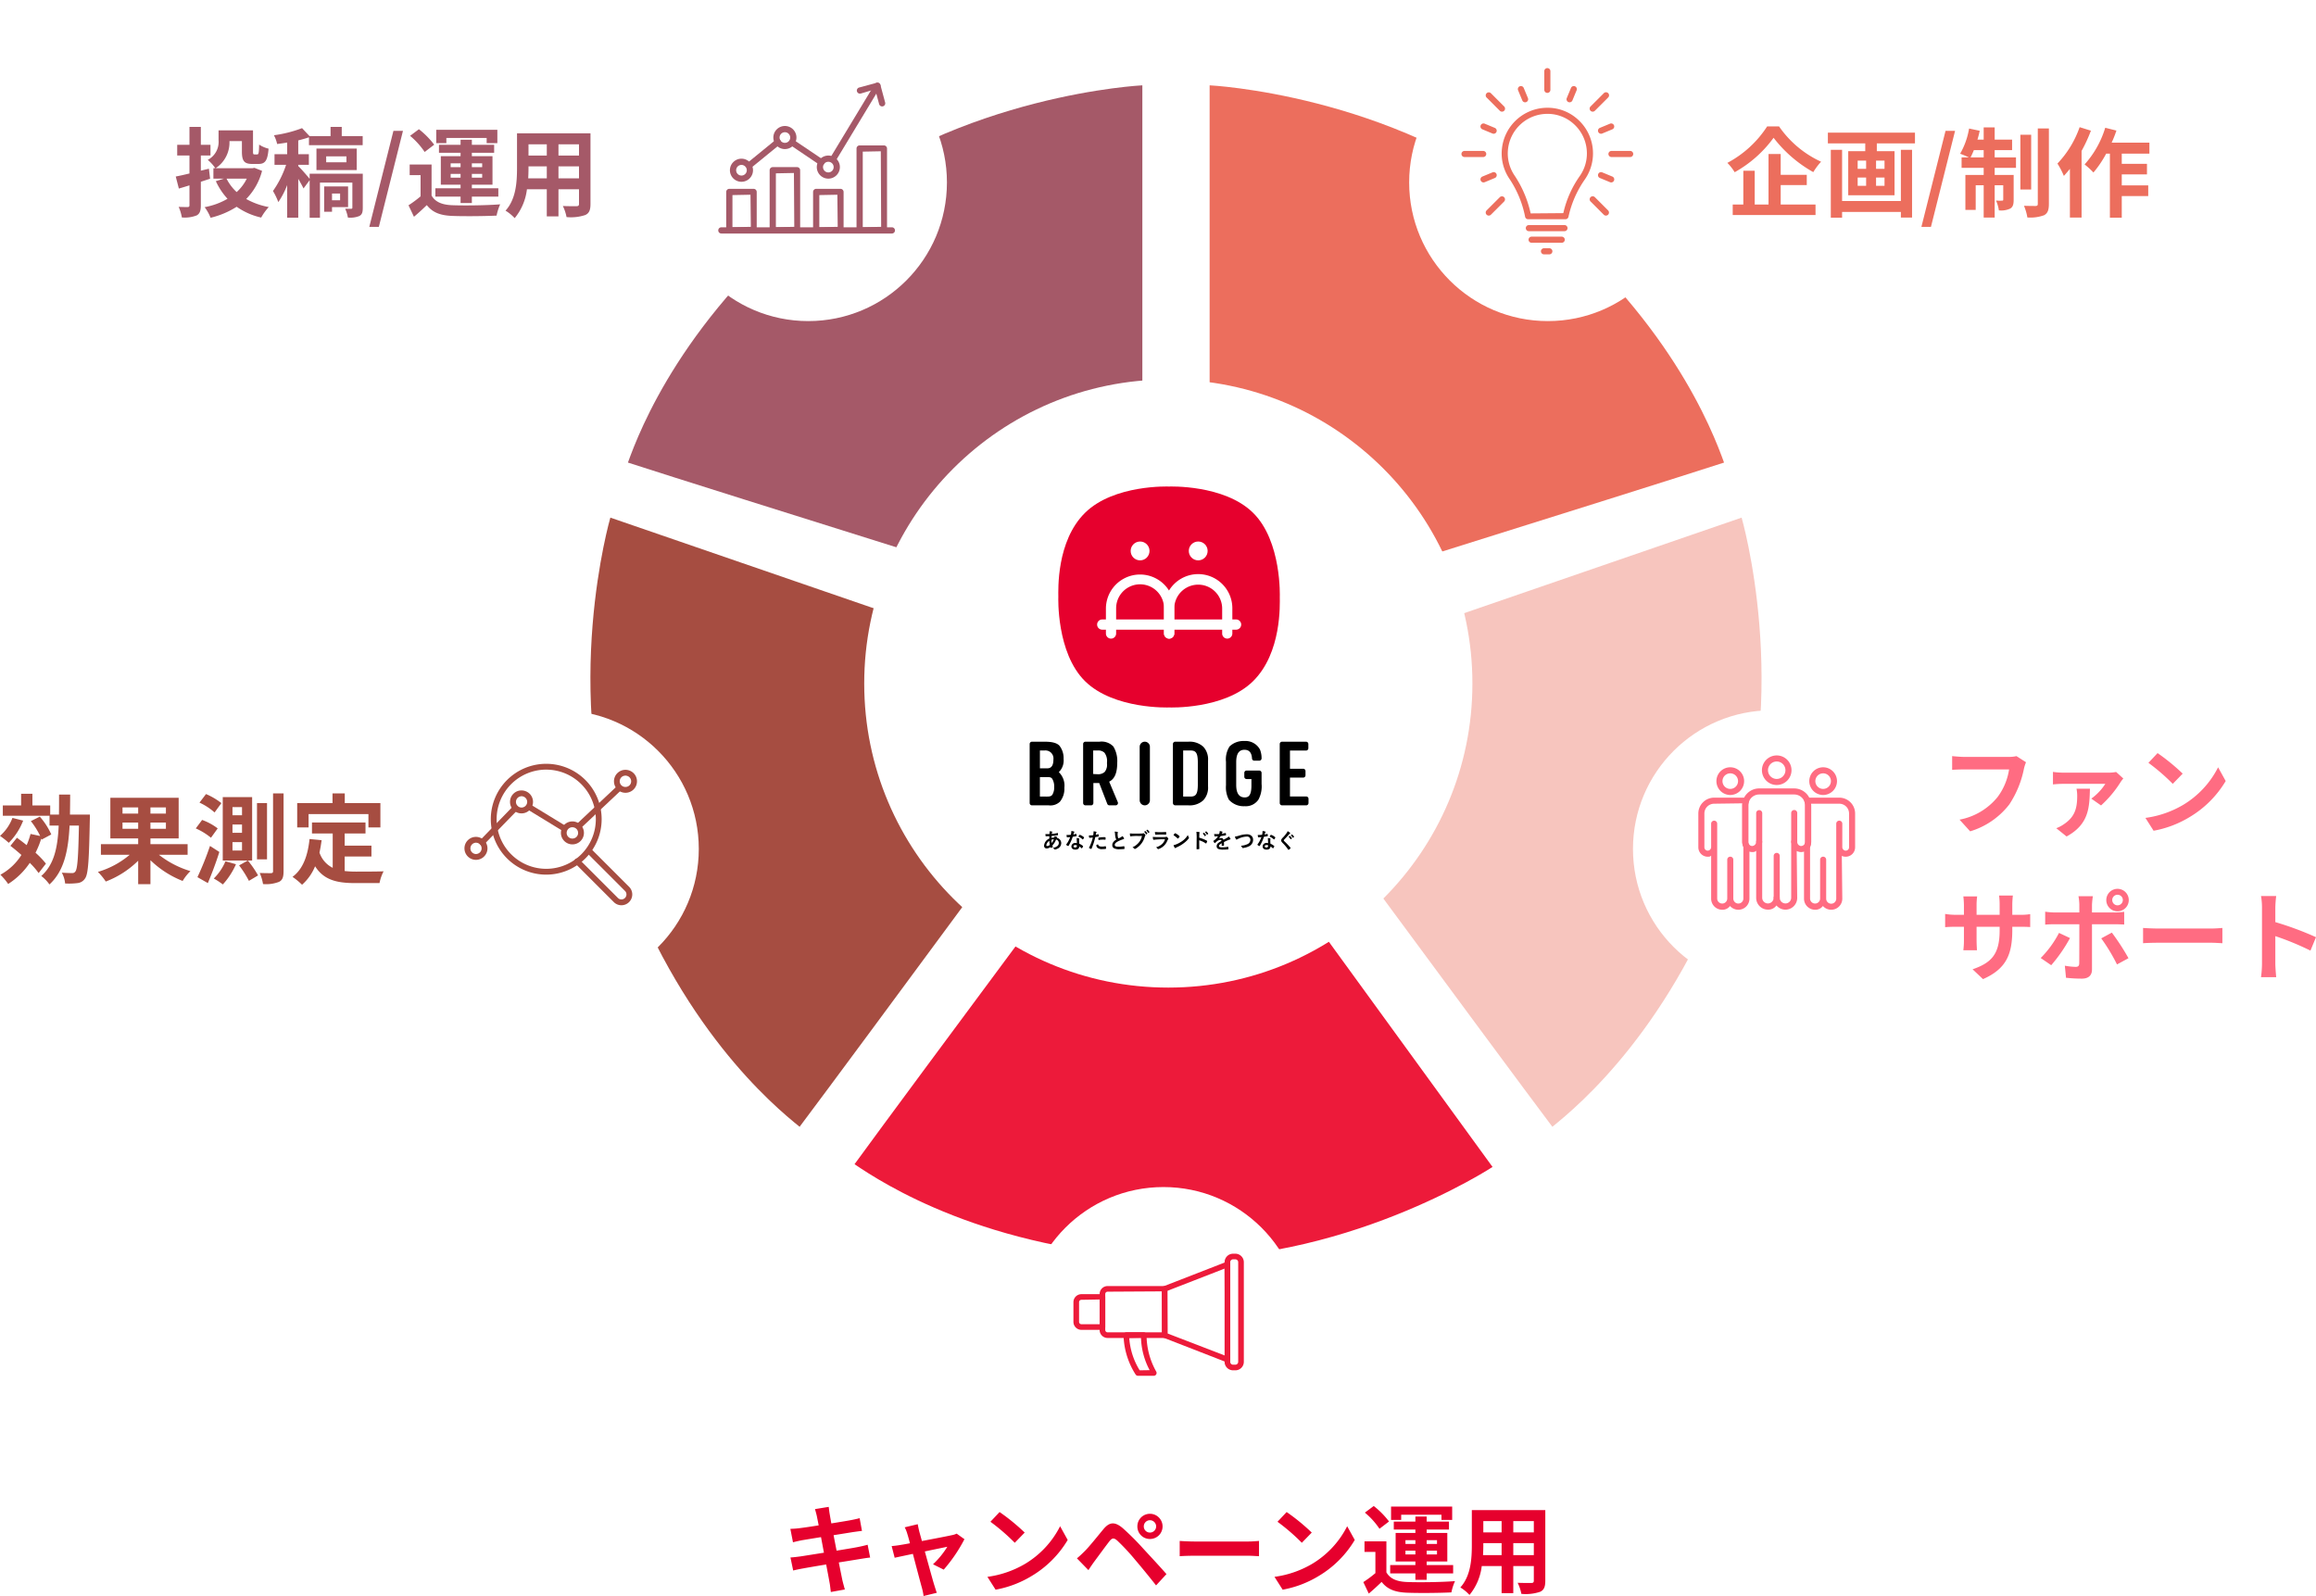 <svg xmlns="http://www.w3.org/2000/svg" width="476" height="328.06"><defs><filter id="a" x="168.62" y="69" width="143" height="143" filterUnits="userSpaceOnUse"><feOffset dy="3"/><feGaussianBlur stdDeviation="3" result="blur"/><feFlood flood-opacity=".161"/><feComposite operator="in" in2="blur"/><feComposite in="SourceGraphic"/></filter><filter id="b" x="280.62" y="0" width="75" height="75" filterUnits="userSpaceOnUse"><feOffset dy="3"/><feGaussianBlur stdDeviation="3" result="blur-2"/><feFlood flood-opacity=".161"/><feComposite operator="in" in2="blur-2"/><feComposite in="SourceGraphic"/></filter><filter id="c" x="326.62" y="137" width="75" height="75" filterUnits="userSpaceOnUse"><feOffset dy="3"/><feGaussianBlur stdDeviation="3" result="blur-3"/><feFlood flood-opacity=".161"/><feComposite operator="in" in2="blur-3"/><feComposite in="SourceGraphic"/></filter><filter id="d" x="201.62" y="235" width="75" height="75" filterUnits="userSpaceOnUse"><feOffset dy="3"/><feGaussianBlur stdDeviation="3" result="blur-4"/><feFlood flood-opacity=".161"/><feComposite operator="in" in2="blur-4"/><feComposite in="SourceGraphic"/></filter><filter id="e" x="128.62" y="0" width="75" height="75" filterUnits="userSpaceOnUse"><feOffset dy="3"/><feGaussianBlur stdDeviation="3" result="blur-5"/><feFlood flood-opacity=".161"/><feComposite operator="in" in2="blur-5"/><feComposite in="SourceGraphic"/></filter><filter id="f" x="77.62" y="137" width="75" height="75" filterUnits="userSpaceOnUse"><feOffset dy="3"/><feGaussianBlur stdDeviation="3" result="blur-6"/><feFlood flood-opacity=".161"/><feComposite operator="in" in2="blur-6"/><feComposite in="SourceGraphic"/></filter></defs><g data-name="グループ 11436"><path data-name="パス 8364" d="M363.2 25.98a22.052 22.052 0 01-8.18 7.5 10.021 10.021 0 011.5 1.92 24.779 24.779 0 008-7.08 26.771 26.771 0 008.16 7.06 12.97 12.97 0 011.6-2.14 21.264 21.264 0 01-8.64-7.26zm2.78 12.06h5.36v-2.1h-5.36v-4.28h-2.5v10.38h-2.84V35.1h-2.34v6.94h-2.18v2.16h17.02v-2.16h-7.16zm24.7 3.28H378.6V30.8h-2.32v13.94h2.32v-1.18h12.08v1.16h2.3V30.8h-2.3zm-3.36-6.62h-1.74v-1.68h1.74zm0 3.5h-1.74v-1.7h1.74zm-5.52-1.7h1.74v1.7h-1.74zm0-3.48h1.74v1.68h-1.74zm-6.12-5.76v2.22h7.68v1.6h-3.5v9.06h9.52v-9.06h-3.64v-1.6h7.84v-2.22zm19.22 19.38h1.96l4.96-19.74h-1.96zM405 32.36c.22-.44.46-.94.68-1.5h2.02v1.5zm4.96-1.5h3.58V28.7h-3.58v-2.52h-2.26v2.52h-1.28a18.636 18.636 0 00.46-1.82l-2.18-.46a15.616 15.616 0 01-1.84 5.18 18.489 18.489 0 011.8.76h-1.5v2.14h4.54v1.46h-3.76v7.18h2.12v-5.06h1.64v6.64h2.26v-6.64h1.76V41c0 .2-.06.24-.24.24a9.022 9.022 0 01-1.24-.02 7.481 7.481 0 01.58 2.02 4.359 4.359 0 002.32-.36c.58-.34.72-.9.72-1.82v-5.1h-3.9V34.5h4.38v-2.14h-4.38zm7.5-3.16h-2.22v11.26h2.22zm1.36-1.3v15.5c0 .34-.12.42-.44.44-.34 0-1.38 0-2.4-.04a10.445 10.445 0 01.7 2.4 8.2 8.2 0 003.44-.46c.72-.4.98-1.04.98-2.32V26.4zm8.6-.26a20.807 20.807 0 01-4.56 7.48 16.253 16.253 0 011.32 2.54c.4-.44.82-.94 1.24-1.44v10h2.4v-13.7a31.155 31.155 0 001.92-4.16zm14.34 5.44v-2.26H434a23.638 23.638 0 00.98-2.48l-2.3-.58a19.855 19.855 0 01-4.24 7.54 16.176 16.176 0 011.82 1.66 22.208 22.208 0 002.62-3.88h.76v13.16h2.44V40.3h5.44v-2.2h-5.44v-2.26h5.18v-2.16h-5.18v-2.1z" fill="#ec6e5d"/><path data-name="パス 8365" d="M414.44 155.42a6.7 6.7 0 01-1.58.16h-9.24c-.66 0-1.8-.1-2.4-.16v2.82c.52-.04 1.48-.08 2.38-.08h9.32a12.66 12.66 0 01-2.34 5.64 13.192 13.192 0 01-7.84 4.68l2.18 2.4a16 16 0 008.04-5.52 20.554 20.554 0 003-7.28 8.145 8.145 0 01.44-1.4zm12.34 6.7a7.948 7.948 0 01.14 1.42c0 2.52-.42 4.3-2.68 5.84a7.145 7.145 0 01-1.62.86l2.12 1.7c4.68-2.56 4.68-6.08 4.8-9.82zm8.14-3.44a8.015 8.015 0 01-1.62.14h-9.28a14.133 14.133 0 01-2.08-.16v2.58a19.222 19.222 0 012.08-.12h8.68a11.271 11.271 0 01-2.88 3.04l2 1.4a22.67 22.67 0 003.98-4.74 6.405 6.405 0 01.6-.8zm8.52-3.88l-1.88 2a41.585 41.585 0 015 4.32l2.04-2.1a42 42 0 00-5.16-4.22zm-2.5 13.32l1.68 2.64a21.659 21.659 0 007.42-2.82 21.267 21.267 0 007.4-7.4l-1.56-2.82a18.965 18.965 0 01-7.28 7.78 20.614 20.614 0 01-7.66 2.62zm-27.36 19.92v-2.1a17.2 17.2 0 01.12-1.86h-2.84a13.2 13.2 0 01.12 1.86v2.1h-4.74v-1.96a12.321 12.321 0 01.12-1.82h-2.84a16.246 16.246 0 01.12 1.8v1.98h-1.7a13.224 13.224 0 01-2.16-.18v2.72c.44-.04 1.16-.08 2.16-.08h1.7v2.72a16.175 16.175 0 01-.12 2.1h2.8c-.02-.4-.08-1.22-.08-2.1v-2.72h4.74v.76c0 4.9-1.7 6.64-5.56 7.98l2.14 2.02c4.82-2.12 6.02-5.14 6.02-10.1v-.66h1.48c1.06 0 1.76.02 2.2.06v-2.66a11.851 11.851 0 01-2.2.14zm21.64-4.12a1.076 1.076 0 011.08 1.08 1.09 1.09 0 11-2.18 0 1.08 1.08 0 011.1-1.08zm0 3.4a2.31 2.31 0 10-2.32-2.32 2.3 2.3 0 002.32 2.32zm-12.04 4.44a20.841 20.841 0 01-3.76 5.16l2.16 1.48a31.39 31.39 0 003.86-5.58zm11.46-1.78c.54 0 1.32.02 1.94.06v-2.62a15.586 15.586 0 01-1.96.14h-4.66v-1.6a16.213 16.213 0 01.18-1.74h-2.96a10.361 10.361 0 01.18 1.74v1.6h-5.08a15.537 15.537 0 01-1.94-.16v2.66c.56-.06 1.34-.08 1.94-.08h5.08v.02c0 .94 0 7.28-.02 8.02-.02.52-.22.72-.74.72a13.833 13.833 0 01-2.22-.24l.24 2.48a28.878 28.878 0 003.26.18c1.42 0 2.08-.72 2.08-1.88v-9.3zm-2.78 2.9a37.972 37.972 0 013.24 5.36l2.36-1.28a46.489 46.489 0 00-3.42-5.26zm8.6 1c.74-.06 2.08-.1 3.22-.1h10.74c.84 0 1.86.08 2.34.1v-3.14c-.52.04-1.42.12-2.34.12h-10.74c-1.04 0-2.5-.06-3.22-.12zm35.54-1.24a65.321 65.321 0 00-8.36-3.1v-2.94a21.752 21.752 0 01.18-2.42h-3.12a13.949 13.949 0 01.2 2.42v11.48a21.4 21.4 0 01-.2 2.78h3.12c-.08-.8-.18-2.2-.18-2.78v-5.66a57.768 57.768 0 017.22 2.98z" fill="#ff6c82"/><path data-name="パス 8366" d="M178.32 317.52c-.52.16-1.26.32-2.04.48-.9.18-2.54.44-4.34.74l-.62-3.18 4-.64c.6-.08 1.4-.2 1.84-.24l-.48-2.62c-.48.14-1.24.3-1.88.42-.72.14-2.24.38-3.94.66-.16-.9-.28-1.56-.32-1.84-.1-.48-.16-1.16-.22-1.56l-2.82.46c.14.48.28.96.4 1.52.06.32.2.98.36 1.82-1.72.28-3.26.5-3.96.58-.62.08-1.22.12-1.86.14l.54 2.76c.6-.16 1.14-.28 1.84-.42.62-.1 2.16-.36 3.92-.64l.6 3.2c-2.02.32-3.88.62-4.8.76-.64.08-1.54.2-2.08.22l.56 2.68c.46-.12 1.14-.26 2-.42s2.74-.48 4.78-.82c.32 1.68.58 3.06.68 3.64.12.58.18 1.26.28 2.02l2.88-.52c-.18-.64-.38-1.36-.52-1.96-.12-.62-.4-1.96-.72-3.6 1.76-.28 3.38-.54 4.34-.7.76-.12 1.58-.26 2.1-.3zm15.64 5.12a31.481 31.481 0 004.26-6.26l-1.6-1.14a3.812 3.812 0 01-1.02.32c-.78.18-3.58.72-6.12 1.2l-.54-1.94c-.12-.52-.24-1.04-.32-1.52l-2.68.64a7 7 0 01.56 1.42c.14.44.32 1.08.52 1.86-.92.18-1.64.3-1.92.34-.66.12-1.2.18-1.84.24l.62 2.4c.6-.14 2.06-.44 3.74-.8.72 2.74 1.54 5.84 1.84 6.92a11.726 11.726 0 01.36 1.74l2.72-.66c-.16-.4-.42-1.28-.54-1.64-.32-1.04-1.16-4.12-1.92-6.86 2.16-.46 4.14-.86 4.62-.96a17.622 17.622 0 01-2.94 3.6zm11.48-11.84l-1.88 2a41.585 41.585 0 015 4.32l2.04-2.1a42 42 0 00-5.16-4.22zm-2.5 13.32l1.68 2.64a21.659 21.659 0 007.42-2.82 21.267 21.267 0 007.4-7.4l-1.56-2.82a18.965 18.965 0 01-7.28 7.78 20.614 20.614 0 01-7.66 2.62zm32.14-10.36a1.272 1.272 0 011.26-1.28 1.289 1.289 0 011.28 1.28 1.272 1.272 0 01-1.28 1.26 1.255 1.255 0 01-1.26-1.26zm-1.32 0a2.561 2.561 0 002.58 2.58 2.578 2.578 0 002.6-2.58 2.6 2.6 0 00-2.6-2.6 2.578 2.578 0 00-2.58 2.6zm-12.42 6.56l2.36 2.42c.34-.52.82-1.24 1.28-1.86.82-1.1 2.26-3.08 3.04-4.08.58-.72.92-.72 1.62-.12a43.684 43.684 0 013.68 3.96c1.18 1.38 3 3.6 4.28 5.24l2.14-2.32c-1.44-1.66-3.58-3.94-4.92-5.4a52.052 52.052 0 00-4.08-4.06c-1.64-1.38-2.72-1.24-3.92.18-1.36 1.64-2.92 3.6-3.84 4.52-.6.6-1.04 1.02-1.64 1.52zm21.12-.44c.74-.06 2.08-.1 3.22-.1h10.74c.84 0 1.86.08 2.34.1v-3.14c-.52.04-1.42.12-2.34.12h-10.74c-1.04 0-2.5-.06-3.22-.12zm21.98-9.08l-1.88 2a41.585 41.585 0 015 4.32l2.04-2.1a42 42 0 00-5.16-4.22zm-2.5 13.32l1.68 2.64a21.659 21.659 0 007.42-2.82 21.267 21.267 0 007.4-7.4l-1.56-2.82a18.965 18.965 0 01-7.28 7.78 20.614 20.614 0 01-7.66 2.62zm26.04-12.76h8.28v1.06h2.2v-2.74H285.9v2.74h2.08zm.88 8.16v-.78h2.04v.78zm0-2.94h2.04v.78h-2.04zm6.48 0v.78h-2.12v-.78zm0 2.94h-2.12v-.78h2.12zm-4.44 5.22h2.32v-1.32h5.44v-1.72h-5.44v-.74h4.24v-5.86h-4.24v-.7h4.58v-1.64h-4.58v-1.04h-2.32v1.04h-4.44v1.64h4.44v.7h-4.06v5.86h4.06v.74h-5.18v1.72h5.18zm-5.42-12a17.38 17.38 0 00-3.14-3.18l-1.82 1.36a15.585 15.585 0 013 3.32zm-.54 4.08h-4.5V319h2.24v4.36a23.968 23.968 0 01-2.48 1.84l1.12 2.36c1.02-.86 1.84-1.62 2.64-2.4 1.2 1.54 2.8 2.12 5.18 2.22 2.44.1 6.68.06 9.16-.06a10.845 10.845 0 01.74-2.32c-2.76.22-7.48.28-9.88.18-2.04-.08-3.44-.64-4.22-1.98zm26.08 2.84v-2.46h4.22v2.46zm-6.22 0c.04-.74.06-1.46.06-2.1v-.36h3.76v2.46zm3.82-7v2.32h-3.76v-2.32zm6.62 2.32h-4.22v-2.32h4.22zm2.36-4.58h-15.1v7.14c0 2.8-.18 6.36-2.36 8.76a8.785 8.785 0 011.88 1.54 11.453 11.453 0 002.52-5.94h4.08v5.58h2.4v-5.58h4.22v3c0 .36-.14.48-.52.48-.36 0-1.68.02-2.8-.04a8.992 8.992 0 01.76 2.28 9.288 9.288 0 003.84-.42c.8-.36 1.08-1 1.08-2.28z" fill="#e6002d"/><path data-name="パス 8367" d="M2.56 168.12a9.255 9.255 0 01-2.56 3.7 16.584 16.584 0 011.8 1.42 13.142 13.142 0 002.96-4.56zm6.88 9.4a17.861 17.861 0 00-2.14-2.24 18.169 18.169 0 001.18-2.92l.08.22 1.98-1.06a14.458 14.458 0 00-2.36-3.66l-1.84.92a16.211 16.211 0 011.92 3.06l-1.98-.42a16.392 16.392 0 01-.8 2.3c-.68-.54-1.36-1.06-2-1.52l-1.34 1.66c.72.56 1.5 1.2 2.26 1.88a11.682 11.682 0 01-4.32 4.06 12.8 12.8 0 011.6 1.9 15.037 15.037 0 004.44-4.34 15.7 15.7 0 011.82 2.1zm4.94-10.08c.02-1.32.04-2.7.04-4.12h-2.28c0 1.44 0 2.82-.02 4.12h-1.8v-1.88H6.66v-2.4H4.34v2.4H.58v2.12h9.6v2.02h1.88c-.2 4.48-.92 8.02-3.58 10.36a7.709 7.709 0 011.68 1.74c3.02-2.76 3.88-6.96 4.14-12.1h1.92c-.12 6.44-.3 8.88-.72 9.42a.738.738 0 01-.7.34c-.38 0-1.2-.02-2.1-.08a5.488 5.488 0 01.68 2.22 14.1 14.1 0 002.54-.08 2.087 2.087 0 001.58-.98c.64-.9.8-3.82.96-12.04.02-.3.02-1.06.02-1.06zm10.8 2.92v-1.28h3.22v1.28zm0-4.4h3.22v1.28h-3.22zm8.92 1.28h-3.18v-1.28h3.18zm0 3.12h-3.18v-1.28h3.18zm4.46 5.34v-2.18h-7.64v-1.18h5.8v-8.36H22.68v8.36h5.72v1.18h-7.66v2.18h5.92a17.929 17.929 0 01-6.54 3.52 12.332 12.332 0 011.62 1.98 19.2 19.2 0 006.66-4.28v4.82h2.52v-4.92a20.067 20.067 0 006.62 4.26 9.613 9.613 0 011.6-2.02 19.6 19.6 0 01-6.48-3.36zm16.32-10.62h-2.06v11.56h2.06zm-9.38 0a13.869 13.869 0 00-3.16-1.86L41 164.98a12.407 12.407 0 013.1 2.02zm-.76 5.2a11.785 11.785 0 00-3.2-1.74l-1.3 1.74a13.45 13.45 0 013.12 1.92zm-1.58 3.6a60.733 60.733 0 01-2.58 6.42l2.14 1.22c.82-1.96 1.7-4.26 2.36-6.4zm3.18 3.16a11.076 11.076 0 01-2.4 3.54 14.91 14.91 0 011.86 1.22 15.406 15.406 0 002.7-4.16zm2.8.84a21.642 21.642 0 012.02 3.18l1.88-1.12a20.994 20.994 0 00-2.1-3.06zm.6-10.3h-1.96v-1.68h1.96zm0 3.6h-1.96v-1.7h1.96zm0 3.64h-1.96v-1.72h1.96zm2.08-10.98h-6.04v13.04h6.04zm4.3-.76v15.98c0 .3-.1.4-.44.42-.32 0-1.28 0-2.3-.04a9.491 9.491 0 01.68 2.28 7.331 7.331 0 003.3-.46c.7-.36.92-.98.92-2.2v-15.98zm7.3 4.26h12.3v2.74h2.46v-5h-7.32v-2h-2.52v2h-7.26v5h2.34zm7.42 8.72h5.5v-2.24h-5.5v-2.5h4.28v-2.26h-11v2.26h4.26v7.06a5.384 5.384 0 01-2.72-3.14c.18-.8.32-1.64.44-2.54l-2.48-.24c-.36 3.42-1.34 6.18-3.5 7.78a14.564 14.564 0 011.96 1.62 10.206 10.206 0 002.68-3.8c1.8 2.86 4.54 3.46 8.24 3.46h5a8.894 8.894 0 01.84-2.42c-1.34.06-4.64.06-5.72.06a20.666 20.666 0 01-2.28-.12z" fill="#a64d41"/><path data-name="パス 8368" d="M43.18 36.74l-.24-2.06-1.66.4v-3.12h1.98v-2.2h-1.98v-3.68h-2.34v3.68h-2.52v2.2h2.52v3.7c-1.08.26-2.04.48-2.82.62l.64 2.48c.68-.2 1.42-.42 2.18-.66v4.08c0 .28-.1.36-.36.38-.26 0-1.1 0-1.86-.04a9.345 9.345 0 01.66 2.18 6.806 6.806 0 003.04-.42c.64-.36.86-.94.86-2.12v-4.8zm7.54-.02a9.13 9.13 0 01-2.08 2.76 9.649 9.649 0 01-2.08-2.76zm1.58-2.22l-.44.08h-7.54A6.334 6.334 0 0047.16 29h2.56v2.16c0 1.96.5 2.54 2.14 2.54h1.26c1.38 0 1.88-.68 2.08-3.14a6.072 6.072 0 01-1.94-.84c-.04 1.74-.1 2.02-.4 2.02h-.56c-.24 0-.3-.06-.3-.6V26.8h-7.08v2.04a4.148 4.148 0 01-2.22 4.02 8.5 8.5 0 011.56 1.72h-.4v2.14h2.18l-1.68.52a14.083 14.083 0 002.4 3.62 14.459 14.459 0 01-4.7 1.72 9.355 9.355 0 011.22 2.18 17.46 17.46 0 005.36-2.26 14.156 14.156 0 005.04 2.22 10.987 10.987 0 011.56-2.16 14.966 14.966 0 01-4.64-1.66 12.751 12.751 0 003.26-5.78zm17.6 5.28v1.38h-1.66v-1.38zm1.64 2.8v-4.26h-4.92v5.2h1.62v-.94zm3.02-6.88H63.64v1.06c-.48-.6-1.8-2.12-2.34-2.62v-.26h2.18V31.7H61.3v-2.84c.78-.2 1.52-.4 2.2-.64v1.62h11.04v-1.86h-4.3v-1.9h-2.3v1.9h-4.32l-1.54-1.64a25.846 25.846 0 01-5.78 1.46 7 7 0 01.66 1.8c.66-.08 1.36-.18 2.06-.3v2.4h-2.6v2.18h2.38a20.2 20.2 0 01-2.7 5.38 13.31 13.31 0 011.1 2.28 16.265 16.265 0 001.82-3.5v6.7h2.28v-7.98c.42.72.84 1.46 1.08 1.98l1.26-1.7v7.72h2.12v-7.22h6.66v5.12c0 .18-.06.24-.24.26-.18 0-.72 0-1.24-.02a7.37 7.37 0 01.56 1.82 4.937 4.937 0 002.36-.32c.58-.32.7-.8.7-1.72zm-7.52-3.56h4.16v1.22h-4.16zm6.28 2.82v-4.42h-8.28v4.42zm2.58 11.68h1.96l4.96-19.74h-1.96zm15.84-18.28h8.28v1.06h2.2v-2.74H89.66v2.74h2.08zm.88 8.16v-.78h2.04v.78zm0-2.94h2.04v.78h-2.04zm6.48 0v.78h-2.12v-.78zm0 2.94h-2.12v-.78h2.12zm-4.44 5.22h2.32v-1.32h5.44V38.7h-5.44v-.74h4.24V32.1h-4.24v-.7h4.58v-1.64h-4.58v-1.04h-2.32v1.04h-4.44v1.64h4.44v.7H90.6v5.86h4.06v.74h-5.18v1.72h5.18zm-5.42-12a17.38 17.38 0 00-3.14-3.18l-1.82 1.36a15.585 15.585 0 013 3.32zm-.54 4.08h-4.5V36h2.24v4.36a23.968 23.968 0 01-2.48 1.84l1.12 2.36c1.02-.86 1.84-1.62 2.64-2.4 1.2 1.54 2.8 2.12 5.18 2.22 2.44.1 6.68.06 9.16-.06a10.843 10.843 0 01.74-2.32c-2.76.22-7.48.28-9.88.18-2.04-.08-3.44-.64-4.22-1.98zm26.08 2.84V34.2H119v2.46zm-6.22 0c.04-.74.06-1.46.06-2.1v-.36h3.76v2.46zm3.82-7v2.32h-3.76v-2.32zm6.62 2.32h-4.22v-2.32H119zm2.36-4.58h-15.1v7.14c0 2.8-.18 6.36-2.36 8.76a8.785 8.785 0 011.88 1.54 11.453 11.453 0 002.52-5.94h4.08v5.58h2.4V38.9H119v3c0 .36-.14.48-.52.48-.36 0-1.68.02-2.8-.04a8.992 8.992 0 01.76 2.28 9.288 9.288 0 003.84-.42c.8-.36 1.08-1 1.08-2.28z" fill="#a55968"/><path data-name="パス 8112" d="M248.61 128.326V17.539s37.025 1.781 65.691 24.6 37.657 46.355 40.036 52.943c-17.223 5.586-105.727 33.244-105.727 33.244z" fill="#ec6e5d"/><path data-name="パス 8113" d="M253.197 142.466l104.75-36.068s10.371 35.587-1.872 70.12-31.57 50.698-37.024 55.092c-10.89-14.466-65.854-89.144-65.854-89.144z" fill="#f7c5be"/><path data-name="パス 8114" d="M241.615 150.24l65.143 89.627s-31 20.33-67.609 18.725-57.72-15.359-63.52-19.29c10.65-14.646 65.986-89.062 65.986-89.062z" fill="#ed1a3a"/><path data-name="パス 8115" d="M234.783 128.326V17.539s-37.025 1.781-65.691 24.6-37.657 46.355-40.036 52.943c17.223 5.586 105.727 33.244 105.727 33.244z" fill="#a55968"/><path data-name="パス 8116" d="M230.196 142.466l-104.751-36.069s-10.37 35.589 1.873 70.121 31.57 50.697 37.024 55.092c10.89-14.47 65.854-89.144 65.854-89.144z" fill="#a64d41"/><g filter="url(#a)"><circle data-name="楕円形 450" cx="62.5" cy="62.5" r="62.5" transform="translate(177.62 75)" fill="#fff"/></g><g data-name="グループ 11021" transform="translate(-126.302 -33.277)"><g data-name="グループ 10959"><path data-name="パス 7215" d="M341.969 205.149c-.2.013-.393.018-.561.018-.185 0-.2 0-.207-.027a1.758 1.758 0 01-.027-.34v-.084c.208.009.3.013.407.013s.278 0 .411-.009c.022-.256.026-.344.026-.433v-.128a2.468 2.468 0 01.5.048c.036.009.053.027.053.058a.228.228 0 01-.027.092 1.347 1.347 0 00-.079.336 7.109 7.109 0 00.76-.1 2.046 2.046 0 01.247-.049.4.4 0 00.186-.049.013.013 0 01.009 0h.022c.009 0 .031.018.04.049a3.026 3.026 0 01.022.318c0 .066-.013.084-.058.093-.261.053-.8.119-1.263.159a.272.272 0 000 .071 2.831 2.831 0 00-.013.313 2.483 2.483 0 01.583-.066 1.681 1.681 0 00.045-.279c.34.071.508.133.508.186 0 .018 0 .031-.04.088a.161.161 0 00-.031.062 1.115 1.115 0 01.932 1.1 1.254 1.254 0 01-.76 1.131 1.7 1.7 0 01-.543.186.129.129 0 01-.11-.053 1.375 1.375 0 00-.291-.314 1.773 1.773 0 00.905-.358.771.771 0 00.3-.618.722.722 0 00-.561-.72 3.557 3.557 0 01-.76 1.224 1.669 1.669 0 00.079.212.147.147 0 01.022.062c0 .044-.018.057-.119.11a.921.921 0 01-.283.1c-.04 0-.049-.013-.1-.15a1.393 1.393 0 01-.8.278.528.528 0 01-.5-.6 1.7 1.7 0 011.069-1.422c.007-.226.007-.419.007-.508zm-.622 1.855a.162.162 0 00.176.177 1.023 1.023 0 00.548-.23 5.453 5.453 0 01-.11-.835 1.282 1.282 0 00-.611.888zm1.546-1.219a1.767 1.767 0 00-.486.1 4.48 4.48 0 00.053.671 2.805 2.805 0 00.436-.771z"/><path data-name="パス 7216" d="M345.858 205.379c-.079 0-.128.009-.181.013h-.048c-.036 0-.053-.013-.066-.058a2.521 2.521 0 01-.058-.437c.049 0 .177.009.336.009.049 0 .4-.022.552-.036a3.454 3.454 0 00.1-.781c.455.061.619.115.619.2 0 .031 0 .04-.071.141a1.368 1.368 0 00-.124.376 3.141 3.141 0 00.495-.119.224.224 0 01.066-.013c.031 0 .04.022.066.15a1.571 1.571 0 01.036.252c0 .053-.013.061-.128.088-.15.035-.406.08-.68.115a8.079 8.079 0 01-.477 1.175 6.407 6.407 0 01-.362.658c-.035.053-.057.071-.088.071a.9.9 0 01-.323-.181c-.071-.049-.088-.07-.088-.1s.018-.057.075-.137a4.41 4.41 0 00.441-.725 4.951 4.951 0 00.3-.693c-.175.01-.188.019-.392.032zm1.453 2.544c-.482 0-.808-.265-.808-.658a.738.738 0 01.8-.711 1.85 1.85 0 01.336.031c-.018-.212-.018-.3-.035-.707 0-.084-.009-.2-.018-.34a2.053 2.053 0 01.481.084.07.07 0 01.053.071.511.511 0 01-.009.071 1.06 1.06 0 00-.026.278c0 .164.013.442.026.658a2.665 2.665 0 01.662.385c.1.075.133.115.133.15s-.022.084-.146.283c-.053.088-.093.128-.124.128s-.027 0-.15-.115a1.807 1.807 0 00-.362-.265c-.005.41-.305.657-.813.657zm-.009-.945c-.212 0-.358.1-.358.256s.132.238.331.238a.317.317 0 00.358-.353.216.216 0 000-.071.757.757 0 00-.331-.07zm1.652-1.255c-.053.075-.079.1-.11.1s-.04-.009-.071-.04a2.676 2.676 0 00-.428-.323 1.741 1.741 0 00-.3-.154c-.062-.027-.084-.044-.084-.08s.022-.07.088-.172c.106-.154.133-.181.172-.181a2.26 2.26 0 01.645.327c.19.128.247.181.247.23a1.025 1.025 0 01-.163.294z"/><path data-name="パス 7217" d="M350.304 205.489h-.027a.235.235 0 01-.049 0c-.04 0-.062-.018-.075-.075a2.345 2.345 0 01-.053-.415h.141a6.1 6.1 0 00.751-.048 4.769 4.769 0 00.066-.7v-.1c.513.066.61.1.605.176a.193.193 0 01-.027.075 1.367 1.367 0 00-.128.464 4 4 0 00.481-.119.062.062 0 01.036-.009c.04 0 .049.018.084.172a2.056 2.056 0 01.036.247c0 .031-.013.049-.053.057a4.951 4.951 0 01-.685.133 12.642 12.642 0 01-.755 2.354c-.022.057-.044.079-.071.079a1.125 1.125 0 01-.362-.146c-.075-.04-.1-.062-.1-.084a.275.275 0 01.035-.093 8.335 8.335 0 00.75-2.026c-.2.023-.334.036-.6.058zm1.886 1.679a1.047 1.047 0 00.574.124 2.555 2.555 0 00.676-.071.262.262 0 01.062-.013.064.064 0 01.071.053 1.58 1.58 0 01.053.41c0 .058-.018.08-.075.093a3.57 3.57 0 01-.653.049 1.376 1.376 0 01-1.065-.3.77.77 0 01-.172-.292.563.563 0 01-.044-.163c0-.075.133-.155.362-.23a.5.5 0 00.207.34zm1.241-1.285a3.68 3.68 0 00-.428-.022 4.05 4.05 0 00-.853.079.069.069 0 01-.031 0 .044.044 0 01-.049-.036 2 2 0 01-.031-.34c0-.057.009-.084.044-.1a.706.706 0 01.137-.031 4.677 4.677 0 01.861-.075 1.285 1.285 0 01.42.031c.022.018.027.053.027.2a1.439 1.439 0 01-.018.269c0 .013-.022.022-.044.022a.107.107 0 01-.039.002z"/><path data-name="パス 7218" d="M355.601 205.547a4.083 4.083 0 01-.128-.857 2.052 2.052 0 00-.079-.468 2.63 2.63 0 01.561.049c.066.018.1.049.1.1a.332.332 0 01-.013.075.965.965 0 00-.044.3 3.163 3.163 0 00.093.724c.027.084.053.115.1.115a2.158 2.158 0 00.707-.367c.057-.044.066-.049.088-.049.04 0 .08.031.146.115a1.027 1.027 0 01.2.375c0 .049-.031.08-.106.1a7.478 7.478 0 00-1.029.4c-.539.265-.782.508-.782.782s.225.38.795.38a6.137 6.137 0 001.038-.1.392.392 0 01.057-.009.08.08 0 01.075.053 3.018 3.018 0 01.044.42.087.087 0 01-.075.1 8.618 8.618 0 01-.967.053 2.137 2.137 0 01-1.175-.234.717.717 0 01-.3-.618.971.971 0 01.176-.561 1.883 1.883 0 01.694-.6.507.507 0 01-.176-.278z"/><path data-name="パス 7219" d="M360.154 205.114a10.02 10.02 0 00-1.489.07.016.016 0 01-.013 0c-.084 0-.11-.146-.124-.6a8.609 8.609 0 001.153.044c.592 0 1.285-.013 1.4-.027a.56.56 0 00.185-.044.1.1 0 01.049-.009c.075 0 .168.071.309.239.084.106.1.133.1.181a.157.157 0 01-.044.1c-.044.053-.049.066-.146.376a4.1 4.1 0 01-1.4 1.988 2.063 2.063 0 01-.583.358c-.049 0-.057 0-.159-.106a1.268 1.268 0 00-.331-.252 3.543 3.543 0 001.343-1.029 2.977 2.977 0 00.6-1.294c-.35.005-.35.005-.85.005zm1.908-.446c-.1.084-.155.124-.181.124s-.026 0-.106-.133a1.94 1.94 0 00-.278-.358c-.018-.018-.022-.027-.022-.04 0-.035.168-.159.216-.159s.088.044.221.194a1.025 1.025 0 01.2.287c.003.032-.01.049-.049.085zm.2-.225a1.882 1.882 0 00-.327-.424c-.018-.018-.022-.027-.022-.035s.022-.045.1-.1a.177.177 0 01.115-.053c.049 0 .164.115.314.309a.5.5 0 01.1.168c0 .022-.013.044-.066.084a.456.456 0 01-.163.093c-.021.001-.034-.007-.052-.042z"/><path data-name="パス 7220" d="M363.439 205.896h-.036c-.1 0-.137-.15-.168-.6a9.38 9.38 0 001.343.048c.883 0 1.122 0 1.206-.009a.56.56 0 00.168-.035.2.2 0 01.084-.018.256.256 0 01.19.106.776.776 0 01.2.313c0 .049-.022.084-.075.142-.035.031-.057.071-.141.261a2.913 2.913 0 01-1.148 1.378 2.588 2.588 0 01-.711.331c-.062 0-.1-.027-.172-.115a.781.781 0 00-.292-.248 3.212 3.212 0 001.29-.716 2.255 2.255 0 00.561-.932 15.6 15.6 0 00-2.299.094zm1.444-1.568a9.33 9.33 0 00.967-.035h.053c.057 0 .079.044.084.176v.164c0 .159-.018.2-.075.2h-.092a9.436 9.436 0 00-.552-.018c-.662 0-1.135.009-1.4.031h-.035c-.115 0-.133-.066-.159-.561a9.568 9.568 0 001.206.042z"/><path data-name="パス 7221" d="M370.634 205.394a.231.231 0 01.031.1c0 .044-.018.075-.075.155a4.586 4.586 0 01-.9.879 6.676 6.676 0 01-1.347.826c-.34.159-.358.168-.411.216-.035.035-.053.044-.079.044s-.075-.035-.141-.133a1.973 1.973 0 01-.221-.468 5.066 5.066 0 001.5-.667 3.951 3.951 0 001.44-1.431 2.41 2.41 0 00.203.479zm-2.942-.742c.075-.084.106-.106.146-.106a2.582 2.582 0 01.689.437c.168.137.221.195.221.239a.884.884 0 01-.185.27c-.1.11-.146.15-.181.15s-.031 0-.212-.173a3.747 3.747 0 00-.459-.367l-.186-.119a.053.053 0 01-.026-.039.887.887 0 01.193-.289z"/><path data-name="パス 7222" d="M372.771 206.487c0 .274.013.994.022 1.2v.022a.094.094 0 01-.031.084 1.02 1.02 0 01-.371.049c-.142 0-.168-.013-.168-.1v-.018c.009-.115.022-1.391.022-1.912a11.073 11.073 0 00-.049-1.56 3.753 3.753 0 01.587.062c.045.009.066.031.066.066a.342.342 0 01-.018.1.71.71 0 00-.031.185c0 .009-.009.274-.022.8a4.631 4.631 0 01.495.154 6.5 6.5 0 011.086.477c.036.022.053.044.053.075a1.63 1.63 0 01-.15.388c-.035.075-.057.1-.084.1a.129.129 0 01-.071-.031 4.855 4.855 0 00-1.338-.631zm1.1-1.373a2.126 2.126 0 00-.331-.446c-.022-.027-.027-.027-.027-.04s.022-.053.106-.11c.062-.049.1-.066.119-.066.039 0 .079.035.19.155a1.119 1.119 0 01.247.336c0 .049-.2.208-.261.208-.017-.002-.03-.011-.043-.038zm.619-.331a.3.3 0 01-.119.062c-.013 0-.022-.009-.044-.04a2.145 2.145 0 00-.331-.433.063.063 0 01-.022-.035.448.448 0 01.23-.159c.022 0 .049.013.093.053a1.476 1.476 0 01.327.424c-.002.026-.033.056-.135.127z"/><path data-name="パス 7223" d="M377.39 206.607c-.437.256-.561.385-.561.579a.184.184 0 00.1.172 1.376 1.376 0 00.592.088 6.656 6.656 0 00.8-.053 2.771 2.771 0 00.322-.071h.022a.075.075 0 01.066.053 1.436 1.436 0 01.045.384c0 .066-.022.093-.08.106a8.237 8.237 0 01-.919.049 2.762 2.762 0 01-1.038-.124.585.585 0 01-.384-.583.842.842 0 01.358-.671 3.688 3.688 0 01.64-.411c-.035-.145-.1-.207-.239-.207a1.067 1.067 0 00-.579.207 3.008 3.008 0 00-.371.305c-.133.137-.146.146-.181.146s-.137-.1-.23-.256a.435.435 0 01-.071-.164c0-.04.009-.049.115-.115a2.715 2.715 0 00.844-.87 8.513 8.513 0 01-.649.027c-.066 0-.079-.013-.1-.088a3.685 3.685 0 01-.04-.411 2.662 2.662 0 00.45.026c.172 0 .362 0 .561-.013a1.725 1.725 0 00.128-.618c.393.066.574.133.574.207a.1.1 0 01-.018.053 3.02 3.02 0 00-.124.265.17.17 0 00-.013.031c.252-.035.473-.08.627-.115a.592.592 0 01.141-.031.056.056 0 01.062.04 2.641 2.641 0 01.044.344c0 .048-.018.071-.075.084a8.885 8.885 0 01-1.034.155 2.472 2.472 0 01-.362.535 1.156 1.156 0 01.526-.128c.2 0 .331.115.42.362l.7-.384a1.358 1.358 0 00.384-.3 1.62 1.62 0 01.375.539c0 .027-.018.044-.075.058a8.993 8.993 0 00-1.29.556c0 .079.013.283.013.424v.212c0 .053-.009.08-.031.093a.652.652 0 01-.274.036c-.15 0-.177-.013-.177-.084v-.018c.009-.128.013-.3.013-.4z"/><path data-name="パス 7224" d="M380.99 205.039a5.3 5.3 0 011.528-.274 1.421 1.421 0 011.029.349 1.107 1.107 0 01.3.795 1.454 1.454 0 01-.835 1.317 3.507 3.507 0 01-.963.313 1.752 1.752 0 01-.327.049.1.1 0 01-.106-.066 1.259 1.259 0 00-.274-.4 3.9 3.9 0 001.361-.34.946.946 0 00.583-.862.658.658 0 00-.716-.684 4.3 4.3 0 00-1.78.459 2.143 2.143 0 00-.225.11c-.079.044-.1.053-.128.053-.084 0-.234-.269-.336-.609a6.631 6.631 0 00.889-.21z"/><path data-name="パス 7225" d="M385.16 205.379c-.079 0-.128.009-.181.013h-.049c-.036 0-.053-.013-.066-.058a2.489 2.489 0 01-.057-.437c.049 0 .177.009.336.009.049 0 .4-.022.552-.036a3.471 3.471 0 00.1-.781c.455.061.619.115.619.2 0 .031 0 .04-.071.141a1.362 1.362 0 00-.124.376 3.146 3.146 0 00.495-.119.222.222 0 01.066-.013c.031 0 .04.022.066.15a1.6 1.6 0 01.035.252c0 .053-.013.061-.128.088-.15.035-.406.08-.68.115a8 8 0 01-.477 1.175 6.415 6.415 0 01-.362.658c-.035.053-.058.071-.088.071a.9.9 0 01-.322-.181c-.071-.049-.088-.07-.088-.1s.018-.057.075-.137a4.379 4.379 0 00.442-.725 5.028 5.028 0 00.3-.693c-.177.01-.19.019-.393.032zm1.454 2.544c-.482 0-.808-.265-.808-.658a.738.738 0 01.795-.711 1.847 1.847 0 01.336.031c-.018-.212-.018-.3-.035-.707 0-.084-.009-.2-.018-.34a2.053 2.053 0 01.482.084.07.07 0 01.053.071.553.553 0 01-.009.071 1.059 1.059 0 00-.027.278c0 .164.013.442.027.658a2.672 2.672 0 01.662.385c.1.075.133.115.133.15s-.022.084-.146.283c-.053.088-.093.128-.124.128s-.026 0-.15-.115a1.792 1.792 0 00-.362-.265c-.002.41-.302.657-.81.657zm-.009-.945c-.212 0-.358.1-.358.256s.132.238.331.238a.316.316 0 00.358-.353.235.235 0 000-.071.758.758 0 00-.332-.07zm1.652-1.255c-.053.075-.08.1-.111.1s-.039-.009-.07-.04a2.7 2.7 0 00-.428-.323 1.732 1.732 0 00-.3-.154c-.062-.027-.084-.044-.084-.08s.022-.07.088-.172c.106-.154.133-.181.173-.181a2.264 2.264 0 01.645.327c.19.128.247.181.247.23a1.03 1.03 0 01-.16.294z"/><path data-name="パス 7226" d="M391.479 204.544c0 .035-.018.053-.093.092a.543.543 0 00-.11.1 24.34 24.34 0 01-1.016 1.1.28.28 0 00-.106.185c0 .049.035.1.119.177.261.238.685.671 1 1.029.221.247.279.327.279.375s-.075.119-.256.261a.4.4 0 01-.163.1c-.04 0-.058-.018-.1-.088a9.285 9.285 0 00-1.007-1.219 2.213 2.213 0 01-.3-.331.484.484 0 01-.106-.3.529.529 0 01.079-.27 1.947 1.947 0 01.318-.362 8.052 8.052 0 00.7-.853 1.736 1.736 0 00.23-.42c.342.194.532.34.532.424zm.053 1.214a2.09 2.09 0 00-.34-.437c-.026-.026-.026-.031-.026-.044s.026-.053.1-.11.1-.066.124-.066.079.035.19.15a1.092 1.092 0 01.252.331.494.494 0 01-.256.212c-.018.004-.031-.009-.044-.036zm.605-.344a.287.287 0 01-.115.062c-.018 0-.031-.009-.044-.036a2.222 2.222 0 00-.344-.428.065.065 0 01-.022-.036c0-.036.181-.163.23-.163.031 0 .1.053.185.141a1.111 1.111 0 01.243.327c-.001.027-.033.062-.133.133z"/></g><path data-name="パス 7227" d="M389.333 155.992s.441-11.472-5.5-17.317-17.286-5.39-17.286-5.39-11.292-.455-17.229 5.39-5.5 15.9-5.5 17.326v-.014s-.442 11.471 5.5 17.317 17.286 5.39 17.286 5.39 11.292.455 17.229-5.39 5.5-15.9 5.5-17.326z" fill="#e6002d"/><circle data-name="楕円形 443" cx="1.937" cy="1.937" r="1.937" transform="translate(358.684 144.586)" fill="#fff"/><circle data-name="楕円形 444" cx="1.937" cy="1.937" r="1.937" transform="translate(370.63 144.586)" fill="#fff"/><g data-name="グループ 10960" fill="#fff"><path data-name="パス 7228" d="M366.592 164.543a1.048 1.048 0 01-1.048-1.048v-5.189a4.923 4.923 0 00-9.847 0v5.189a1.05 1.05 0 01-2.1 0v-5.189a7.019 7.019 0 0114.037 0v5.189a1.048 1.048 0 01-1.042 1.048z"/><path data-name="パス 7229" d="M378.538 164.543a1.047 1.047 0 01-1.048-1.048v-5.189a4.924 4.924 0 00-9.847 0v5.189a1.05 1.05 0 01-2.1 0v-5.189a7.019 7.019 0 0114.038 0v5.189a1.048 1.048 0 01-1.043 1.048z"/></g><path data-name="パス 7230" d="M380.35 162.708h-27.51a1.05 1.05 0 110-2.1h27.51a1.05 1.05 0 110 2.1z" fill="#fff"/><g data-name="グループ 10967"><g data-name="グループ 10961"><path data-name="パス 7231" d="M338.4 198.815a.474.474 0 01-.474-.474v-12.133a.475.475 0 01.474-.474h2.6c1.57 0 2.543.266 3.06.838a4.155 4.155 0 01.839 2.7 3.337 3.337 0 01-.984 2.72 3.824 3.824 0 011.143 3.192 4.2 4.2 0 01-.912 2.882 2.819 2.819 0 01-2.328.746zm3.072-1.8c.7 0 .924-.128 1.114-.381a2.793 2.793 0 00.376-1.568 3.024 3.024 0 00-.407-1.721c-.187-.224-.372-.333-.906-.333h-1.619v4zm.035-5.806c.556 0 1.3-.188 1.3-1.807a1.652 1.652 0 00-1.831-1.86h-.942v3.668z"/></g><g data-name="グループ 10962"><path data-name="パス 7232" d="M354.316 198.815a.471.471 0 01-.449-.327l-1.649-4.262h-1.2v4.116a.473.473 0 01-.473.472h-1.158a.473.473 0 01-.473-.472v-12.135a.473.473 0 01.473-.473h2.891a3.346 3.346 0 012.847.983 5.73 5.73 0 01.8 3.313c0 2.1-.528 3.358-1.657 3.921l1.776 4.221a.479.479 0 01-.055.443.473.473 0 01-.386.2zm-2.416-6.395a1.982 1.982 0 001.449-.475 2.355 2.355 0 00.47-1.706v-.235a2.838 2.838 0 00-.521-2.007 1.844 1.844 0 00-1.357-.459h-.96v4.837z"/></g><g data-name="グループ 10963"><path data-name="長方形 23237" d="M361.589 185.734a1.052 1.052 0 011.048 1.052v10.977a1.051 1.051 0 01-1.048 1.051 1.051 1.051 0 01-1.052-1.051v-10.977a1.052 1.052 0 011.052-1.052z"/></g><g data-name="グループ 10964"><path data-name="パス 7233" d="M370.409 198.814h-2.561a.481.481 0 01-.48-.48v-12.12a.481.481 0 01.48-.481h2.727a4.123 4.123 0 013.053 1.052 3.8 3.8 0 01.96 2.828v5.309a3.816 3.816 0 01-.964 2.843 4.114 4.114 0 01-3.048 1.051zm.5-1.8c1.076 0 1.56-.34 1.578-2.357v-4.767c-.018-2.014-.5-2.354-1.578-2.354h-1.436v9.474z"/></g><g data-name="グループ 10965"><path data-name="パス 7234" d="M382.122 198.991a4.051 4.051 0 01-3.243-1.324 5.381 5.381 0 01-.605-2.957v-4.855a4.894 4.894 0 01.74-3.15 4.082 4.082 0 013.019-1.114 3.382 3.382 0 013.225 1.748 4.815 4.815 0 01.332 1.806.475.475 0 01-.473.492h-1.022a.475.475 0 01-.471-.45c-.07-1.205-.579-1.791-1.557-1.791-1.138 0-1.691.834-1.691 2.548v4.677c0 1.7.587 2.566 1.745 2.566.718 0 1.383-.3 1.383-2.443v-1.331h-.992a.473.473 0 01-.472-.472v-.806a.473.473 0 01.472-.473h2.591a.488.488 0 01.487.487v2.259a5.748 5.748 0 01-.639 3.219 3.134 3.134 0 01-2.829 1.364z"/></g><g data-name="グループ 10966"><path data-name="パス 7235" d="M389.8 198.815a.478.478 0 01-.478-.478v-12.125a.478.478 0 01.478-.478h4.925a.478.478 0 01.478.478v.865a.478.478 0 01-.478.478h-3.3v3.738h2.716a.478.478 0 01.478.478v.865a.478.478 0 01-.478.478h-2.716v3.879h3.334a.478.478 0 01.478.478v.865a.478.478 0 01-.478.478z"/></g></g></g><g filter="url(#b)"><circle data-name="楕円形 454" cx="28.5" cy="28.5" r="28.5" transform="translate(289.62 6)" fill="#fff"/></g><g data-name="グループ 11386"><g data-name="グループ 11390"><g data-name="グループ 11386"><path data-name="パス 8312" d="M314.066 45.064a.629.629 0 01-.615-.507 21.428 21.428 0 00-3.242-7.833 9.279 9.279 0 01-1.511-6.26 9.407 9.407 0 018.254-8.254 9.9 9.9 0 011.084-.06 9.219 9.219 0 016.242 2.391 9.378 9.378 0 011.448 12.347 21.26 21.26 0 00-3.366 7.682.631.631 0 01-.613.493zm3.967-21.66a8.556 8.556 0 00-.944.053 8.143 8.143 0 00-7.145 7.145 8.045 8.045 0 001.307 5.426 22.7 22.7 0 013.338 7.838l6.715-.056a21.289 21.289 0 013.392-7.64 8.061 8.061 0 001.455-4.636 8.143 8.143 0 00-2.709-6.059 8 8 0 00-5.408-2.071z" fill="#ec6e5d"/></g><g data-name="グループ 11387"><path data-name="パス 8313" d="M314.219 47.518a.627.627 0 110-1.254h7.326a.627.627 0 110 1.254z" fill="#ec6e5d"/></g><g data-name="グループ 11388"><path data-name="パス 8314" d="M314.786 49.9a.627.627 0 010-1.254h6.192a.627.627 0 110 1.254z" fill="#ec6e5d"/></g><g data-name="グループ 11389"><path data-name="パス 8315" d="M317.332 52.282a.627.627 0 010-1.254h1.1a.627.627 0 110 1.254z" fill="#ec6e5d"/></g></g><g data-name="グループ 11391"><path data-name="パス 8316" d="M318.021 19.097a.627.627 0 01-.627-.626v-3.844a.627.627 0 011.254 0v3.844a.627.627 0 01-.627.626z" fill="#ec6e5d"/></g><g data-name="グループ 11392"><path data-name="パス 8317" d="M313.452 21.029a.625.625 0 01-.58-.387l-.864-2.085a.627.627 0 111.159-.479l.864 2.084a.628.628 0 01-.58.867z" fill="#ec6e5d"/></g><g data-name="グループ 11393"><path data-name="パス 8318" d="M306.987 27.492a.618.618 0 01-.24-.047l-2.084-.864a.627.627 0 11.479-1.159l2.085.864a.627.627 0 01-.24 1.206z" fill="#ec6e5d"/></g><g data-name="グループ 11394"><path data-name="パス 8319" d="M304.907 37.498a.627.627 0 01-.24-1.207l2.084-.863a.627.627 0 01.48 1.159l-2.085.863a.632.632 0 01-.239.048z" fill="#ec6e5d"/></g><g data-name="グループ 11395"><path data-name="パス 8320" d="M331.141 37.498a.631.631 0 01-.239-.048l-2.085-.863a.627.627 0 11.48-1.159l2.084.863a.627.627 0 01-.24 1.207z" fill="#ec6e5d"/></g><g data-name="グループ 11396"><path data-name="パス 8321" d="M329.056 27.492a.627.627 0 01-.241-1.206l2.085-.864a.627.627 0 11.479 1.159l-2.084.864a.617.617 0 01-.239.047z" fill="#ec6e5d"/></g><g data-name="グループ 11397"><path data-name="パス 8322" d="M322.592 21.029a.632.632 0 01-.24-.048.621.621 0 01-.339-.339.628.628 0 010-.48l.864-2.084a.627.627 0 011.159.479l-.863 2.085a.627.627 0 01-.581.387z" fill="#ec6e5d"/></g><g data-name="グループ 11398"><path data-name="パス 8323" d="M308.7 22.954a.619.619 0 01-.443-.184l-2.718-2.718a.627.627 0 01.444-1.07.62.62 0 01.443.184l2.718 2.718a.627.627 0 01-.444 1.07z" fill="#ec6e5d"/></g><g data-name="グループ 11399"><path data-name="パス 8324" d="M300.996 32.279a.627.627 0 110-1.254h3.843a.627.627 0 110 1.254z" fill="#ec6e5d"/></g><g data-name="グループ 11400"><path data-name="パス 8325" d="M305.983 44.317a.627.627 0 01-.443-1.071l2.718-2.718a.627.627 0 01.886.887l-2.721 2.718a.62.62 0 01-.44.184z" fill="#ec6e5d"/></g><g data-name="グループ 11401"><path data-name="パス 8326" d="M330.063 44.317a.62.62 0 01-.444-.184l-2.718-2.718a.627.627 0 010-.887.626.626 0 01.886 0l2.718 2.718a.627.627 0 01-.442 1.07z" fill="#ec6e5d"/></g><g data-name="グループ 11402"><path data-name="パス 8327" d="M331.203 32.279a.627.627 0 110-1.254h3.843a.627.627 0 110 1.254z" fill="#ec6e5d"/></g><g data-name="グループ 11403"><path data-name="パス 8328" d="M327.342 22.954a.627.627 0 01-.443-1.07l2.718-2.718a.627.627 0 11.886.886l-2.718 2.718a.62.62 0 01-.443.184z" fill="#ec6e5d"/></g></g><g filter="url(#c)"><circle data-name="楕円形 455" cx="28.5" cy="28.5" r="28.5" transform="translate(335.62 143)" fill="#fff"/></g><g data-name="グループ 11404"><g data-name="グループ 11376"><path data-name="パス 8303" d="M365.163 161.356a3.038 3.038 0 113.039-3.038 3.041 3.041 0 01-3.039 3.038zm0-4.831a1.793 1.793 0 101.793 1.793 1.8 1.8 0 00-1.793-1.793z" fill="#ff6c82"/></g><g data-name="グループ 11377"><path data-name="パス 8304" d="M357.275 187a2.281 2.281 0 01-1.71-.773 1.911 1.911 0 01-1.6.773 2.281 2.281 0 01-2.279-2.278v-8.86a.628.628 0 01-.505.231 1.93 1.93 0 01-.186.009 1.938 1.938 0 01-1.942-1.939v-6.949a3.259 3.259 0 013.255-3.256h6.567a.622.622 0 01.587.832 2.229 2.229 0 00-.133.752v7.547a.791.791 0 00.13.427.631.631 0 01.1.33v10.875a2.281 2.281 0 01-2.284 2.279zm-1.656-10.912a.623.623 0 01.623.622v8.011a1.034 1.034 0 002.067 0v-10.61a2.8 2.8 0 01-.227-1.022v-7.547a3.531 3.531 0 01.025-.418l-5.8.08a2.013 2.013 0 00-2.011 2.01v6.949a.7.7 0 00.694.694.742.742 0 00.694-.751v-4.771a.623.623 0 111.245 0v15.386a1.034 1.034 0 002.067 0v-8.011a.623.623 0 01.623-.622z" fill="#ff6c82"/></g><g data-name="グループ 11378"><path data-name="パス 8305" d="M355.616 163.41a2.847 2.847 0 112.847-2.847 2.85 2.85 0 01-2.847 2.847zm0-4.449a1.6 1.6 0 101.6 1.6 1.6 1.6 0 00-1.6-1.6z" fill="#ff6c82"/></g><g data-name="グループ 11379"><path data-name="パス 8306" d="M376.362 187a2.281 2.281 0 01-1.71-.773 1.912 1.912 0 01-1.6.773 2.281 2.281 0 01-2.279-2.278v-10.616a.644.644 0 01.027-.185 4.977 4.977 0 00.2-.833v-7.546a2.234 2.234 0 00-.132-.752.622.622 0 01.586-.832h6.566a3.259 3.259 0 013.256 3.256v6.949a1.939 1.939 0 01-1.942 1.939c-.062 0-.124 0-.186-.009a1.839 1.839 0 01-.606-.166l.1 8.794a2.281 2.281 0 01-2.28 2.279zm-1.656-10.912a.623.623 0 01.623.622v8.011a1.034 1.034 0 002.068 0v-15.386a.623.623 0 111.245 0v4.736a.747.747 0 00.625.782h.018a.715.715 0 00.518-.177.683.683 0 00.228-.513v-6.949a2.013 2.013 0 00-2.01-2.01h-5.874c.088.059.1.2.1.338v7.547a5.011 5.011 0 01-.231 1.119v10.513a1.034 1.034 0 002.067 0v-8.011a.622.622 0 01.622-.622z" fill="#ff6c82"/></g><g data-name="グループ 11380"><path data-name="パス 8307" d="M366.962 186.98a2.415 2.415 0 01-1.853-.864 2.058 2.058 0 01-1.746.864 2.424 2.424 0 01-2.421-2.421v-9.7a.8.8 0 01-.608.274 2.213 2.213 0 01-.2.009 2.068 2.068 0 01-2.056-2.053v-7.547a3.491 3.491 0 013.482-3.482h7.2a3.5 3.5 0 013.483 3.482v7.547a2.071 2.071 0 01-2.057 2.053c-.065 0-.131 0-.2-.009a1.972 1.972 0 01-.711-.21l.1 9.635a2.424 2.424 0 01-2.413 2.422zm-1.8-3.044a.623.623 0 01.622.623 1.177 1.177 0 002.353 0v-11.525a.624.624 0 01.621-.623.62.62 0 01.624.621.849.849 0 00.725.862h.013a.832.832 0 00.745-.375.785.785 0 00.131-.429v-7.547a2.248 2.248 0 00-2.238-2.237h-7.2a2.246 2.246 0 00-2.238 2.237v7.547a.792.792 0 00.129.427.808.808 0 00.684.38.86.86 0 00.8-.869.623.623 0 011.245 0v11.531a1.177 1.177 0 002.353 0 .623.623 0 01.632-.623z" fill="#ff6c82"/></g><g data-name="グループ 11381"><path data-name="パス 8308" d="M374.705 163.41a2.847 2.847 0 112.846-2.847 2.851 2.851 0 01-2.846 2.847zm0-4.449a1.6 1.6 0 101.6 1.6 1.6 1.6 0 00-1.6-1.6z" fill="#ff6c82"/></g><g data-name="グループ 11382"><path data-name="パス 8309" d="M365.163 185.18a.623.623 0 01-.623-.622v-8.649a.623.623 0 011.245 0v8.652a.623.623 0 01-.622.619z" fill="#ff6c82"/></g><g data-name="グループ 11383"><path data-name="パス 8310" d="M361.564 173.65a.623.623 0 01-.623-.623v-5.884a.623.623 0 111.246 0v5.884a.623.623 0 01-.623.623z" fill="#ff6c82"/></g><g data-name="グループ 11384"><path data-name="パス 8311" d="M368.76 173.655a.623.623 0 01-.622-.622v-5.89a.623.623 0 111.245 0v5.89a.623.623 0 01-.623.622z" fill="#ff6c82"/></g></g><g filter="url(#d)"><circle data-name="楕円形 456" cx="28.5" cy="28.5" r="28.5" transform="translate(210.62 241)" fill="#fff"/></g><g data-name="グループ 11410"><g data-name="グループ 11405"><path data-name="パス 8329" d="M233.885 282.794a.581.581 0 01-.5-.283 15.7 15.7 0 01-2.466-8.069.579.579 0 01.578-.58h3.576a.579.579 0 01.579.578 15.354 15.354 0 001.984 7.492.578.578 0 01-.5.863zm-1.792-7.776a14.454 14.454 0 002.143 6.652l2.046-.033a15.025 15.025 0 01-1.776-6.682z" fill="#ed1a3a"/></g><g data-name="グループ 11406"><path data-name="パス 8330" d="M227.643 275.021a1.643 1.643 0 01-1.641-1.641v-7.389a1.643 1.643 0 011.641-1.641h11.732a.579.579 0 01.578.578v9.514a.579.579 0 01-.578.578zm0-9.514a.484.484 0 00-.484.484v7.389a.484.484 0 00.484.484h11.219l-.066-8.423z" fill="#ed1a3a"/></g><g data-name="グループ 11407"><path data-name="パス 8331" d="M252.264 280.035a.563.563 0 01-.209-.04l-12.89-5.014a.582.582 0 01-.369-.539v-9.514a.582.582 0 01.369-.539l12.89-5.014a.565.565 0 01.21-.04.577.577 0 01.578.579v19.542a.579.579 0 01-.579.579zM239.91 265.34l.042 8.752 11.823 4.553-.09-17.885z" fill="#ed1a3a"/></g><g data-name="グループ 11408"><path data-name="パス 8332" d="M222.262 273.352a1.643 1.643 0 01-1.642-1.642v-4.05a1.643 1.643 0 011.642-1.641h4.318a.579.579 0 01.579.578v6.176a.579.579 0 01-.579.579zm0-6.176a.485.485 0 00-.485.484v4.05a.485.485 0 00.485.485h3.806l-.066-5.085z" fill="#ed1a3a"/></g><g data-name="グループ 11409"><path data-name="パス 8333" d="M253.432 281.67a1.747 1.747 0 01-1.746-1.745v-20.479a1.748 1.748 0 011.746-1.746h.462a1.748 1.748 0 011.746 1.746v20.48a1.747 1.747 0 01-1.746 1.745zm0-22.813a.59.59 0 00-.589.589v20.48a.589.589 0 00.589.588h.462a.589.589 0 00.589-.588v-20.48a.59.59 0 00-.589-.589z" fill="#ed1a3a"/></g></g><g filter="url(#e)"><circle data-name="楕円形 457" cx="28.5" cy="28.5" r="28.5" transform="translate(137.62 6)" fill="#fff"/></g><g filter="url(#f)"><circle data-name="楕円形 458" cx="28.5" cy="28.5" r="28.5" transform="translate(86.62 143)" fill="#fff"/></g><g data-name="グループ 11422"><g data-name="グループ 11418"><g data-name="グループ 11411"><path data-name="パス 8334" d="M118.959 170.398a.6.6 0 01-.41-1.035l8.286-7.8a.6.6 0 01.821.873l-8.286 7.8a.6.6 0 01-.411.162z" fill="#a64d41"/></g><g data-name="グループ 11412"><path data-name="パス 8335" d="M115.934 170.869a.6.6 0 01-.311-.088l-7.163-4.372a.6.6 0 11.624-1.022l7.163 4.372a.6.6 0 01-.312 1.11z" fill="#a64d41"/></g><g data-name="グループ 11413"><path data-name="パス 8336" d="M99.08 173.745a.6.6 0 01-.429-1.016l6.866-7.072a.6.6 0 01.86.834l-6.868 7.071a.589.589 0 01-.429.183z" fill="#a64d41"/></g><g data-name="グループ 11414"><path data-name="パス 8337" d="M97.722 176.74a2.36 2.36 0 01.106-4.718 2.408 2.408 0 011.742.768 2.36 2.36 0 01-1.74 3.952zm.105-3.52a1.163 1.163 0 00-.051 2.324 1.171 1.171 0 001.21-1.109 1.163 1.163 0 00-1.109-1.213l-.053-.07z" fill="#a64d41"/></g><g data-name="グループ 11415"><path data-name="パス 8338" d="M107.085 167.189a2.36 2.36 0 01.106-4.718 2.41 2.41 0 011.743.768 2.361 2.361 0 01-1.741 3.952zm.106-3.52a1.163 1.163 0 00-.051 2.324 1.17 1.17 0 001.21-1.109 1.163 1.163 0 00-1.109-1.213l-.053-.07z" fill="#a64d41"/></g><g data-name="グループ 11416"><path data-name="パス 8339" d="M117.548 173.561a2.36 2.36 0 01.106-4.718 2.408 2.408 0 011.743.768 2.36 2.36 0 01-1.74 3.952zm.106-3.52a1.162 1.162 0 00-.051 2.324h.006a1.185 1.185 0 00.83-.3 1.162 1.162 0 00-.732-2.019l-.053-.07z" fill="#a64d41"/></g><g data-name="グループ 11417"><path data-name="パス 8340" d="M128.452 162.954a2.36 2.36 0 01.106-4.718 2.406 2.406 0 011.742.768 2.36 2.36 0 01-1.74 3.952zm.105-3.52a1.162 1.162 0 00-.051 2.324h.005a1.187 1.187 0 00.831-.3 1.162 1.162 0 00-.732-2.019l-.053-.07z" fill="#a64d41"/></g></g><g data-name="グループ 11421"><g data-name="グループ 11419"><path data-name="パス 8341" d="M112.265 179.782a11.391 11.391 0 1111.39-11.391 11.4 11.4 0 01-11.39 11.391zm0-21.585a10.194 10.194 0 1010.193 10.194 10.205 10.205 0 00-10.193-10.192z" fill="#a64d41"/></g><g data-name="グループ 11420"><path data-name="パス 8342" d="M127.717 186.074a2.191 2.191 0 01-1.56-.645l-7.92-7.92a.6.6 0 11.846-.846l7.92 7.92a1.019 1.019 0 001.437 0 1.024 1.024 0 00.312-.733 1.009 1.009 0 00-.3-.718l-7.574-7.574a.6.6 0 11.846-.846l7.574 7.573a2.213 2.213 0 010 3.131 2.225 2.225 0 01-1.581.658z" fill="#a64d41"/></g></g></g><g data-name="グループ 11435"><g data-name="グループ 11423"><path data-name="パス 8343" d="M149.897 47.907a.64.64 0 01-.641-.64v-7.811a.641.641 0 01.641-.641h4.988a.64.64 0 01.64.641v7.811a.64.64 0 01-.64.64zm.64-1.207l3.781-.073-.073-6.6-3.707.072z" fill="#a55968"/></g><g data-name="グループ 11424"><path data-name="パス 8344" d="M158.824 47.906a.64.64 0 01-.641-.64V34.992a.641.641 0 01.641-.641h4.988a.641.641 0 01.641.641v12.275a.64.64 0 01-.641.64zm.64-1.207l3.781-.073-.073-11.068-3.708.072z" fill="#a55968"/></g><g data-name="グループ 11425"><path data-name="パス 8345" d="M167.751 47.907a.64.64 0 01-.64-.64v-7.811a.64.64 0 01.64-.641h4.988a.641.641 0 01.641.641v7.811a.64.64 0 01-.641.64zm.64-1.207l3.781-.073-.073-6.6-3.708.072z" fill="#a55968"/></g><g data-name="グループ 11426"><path data-name="パス 8346" d="M176.679 47.907a.64.64 0 01-.64-.64V30.528a.64.64 0 01.64-.64h4.988a.64.64 0 01.64.64v16.739a.64.64 0 01-.64.64zm.641-1.207l3.781-.073-.073-15.532-3.707.072z" fill="#a55968"/></g><g data-name="グループ 11427"><path data-name="パス 8347" d="M171.278 33.253a.641.641 0 01-.549-.971l9.046-14.973a.642.642 0 011.1.663l-9.046 14.972a.637.637 0 01-.551.309z" fill="#a55968"/></g><g data-name="グループ 11428"><path data-name="パス 8348" d="M168.819 34a.635.635 0 01-.357-.109l-5.962-4.024a.64.64 0 01.359-1.172.633.633 0 01.357.11l5.962 4.024a.64.64 0 01-.359 1.171z" fill="#a55968"/></g><g data-name="グループ 11429"><path data-name="パス 8349" d="M154.021 34.613a.64.64 0 01-.406-1.136l5.841-4.766a.64.64 0 01.81.992l-5.841 4.766a.643.643 0 01-.404.144z" fill="#a55968"/></g><g data-name="グループ 11430"><path data-name="パス 8350" d="M181.302 21.873a.641.641 0 01-.618-.473l-.82-3.045-2.954.872a.656.656 0 01-.167.022.641.641 0 01-.167-1.259l3.592-.967a.628.628 0 01.167-.022.642.642 0 01.618.474l.968 3.592a.639.639 0 01-.619.807z" fill="#a55968"/></g><g data-name="グループ 11431"><path data-name="パス 8351" d="M148.261 48a.64.64 0 110-1.28h35.043a.64.64 0 110 1.28z" fill="#a55968"/></g><g data-name="グループ 11432"><path data-name="パス 8352" d="M152.391 37.365a2.373 2.373 0 112.373-2.373 2.376 2.376 0 01-2.373 2.373zm0-3.466a1.093 1.093 0 101.093 1.093 1.1 1.1 0 00-1.093-1.094z" fill="#a55968"/></g><g data-name="グループ 11433"><path data-name="パス 8353" d="M161.318 30.644a2.373 2.373 0 112.373-2.373 2.376 2.376 0 01-2.373 2.373zm0-3.467a1.093 1.093 0 101.093 1.094 1.095 1.095 0 00-1.093-1.094z" fill="#a55968"/></g><g data-name="グループ 11434"><path data-name="パス 8354" d="M170.246 36.72a2.373 2.373 0 112.373-2.374 2.376 2.376 0 01-2.373 2.374zm0-3.467a1.093 1.093 0 101.093 1.093 1.094 1.094 0 00-1.093-1.093z" fill="#a55968"/></g></g></g></svg>